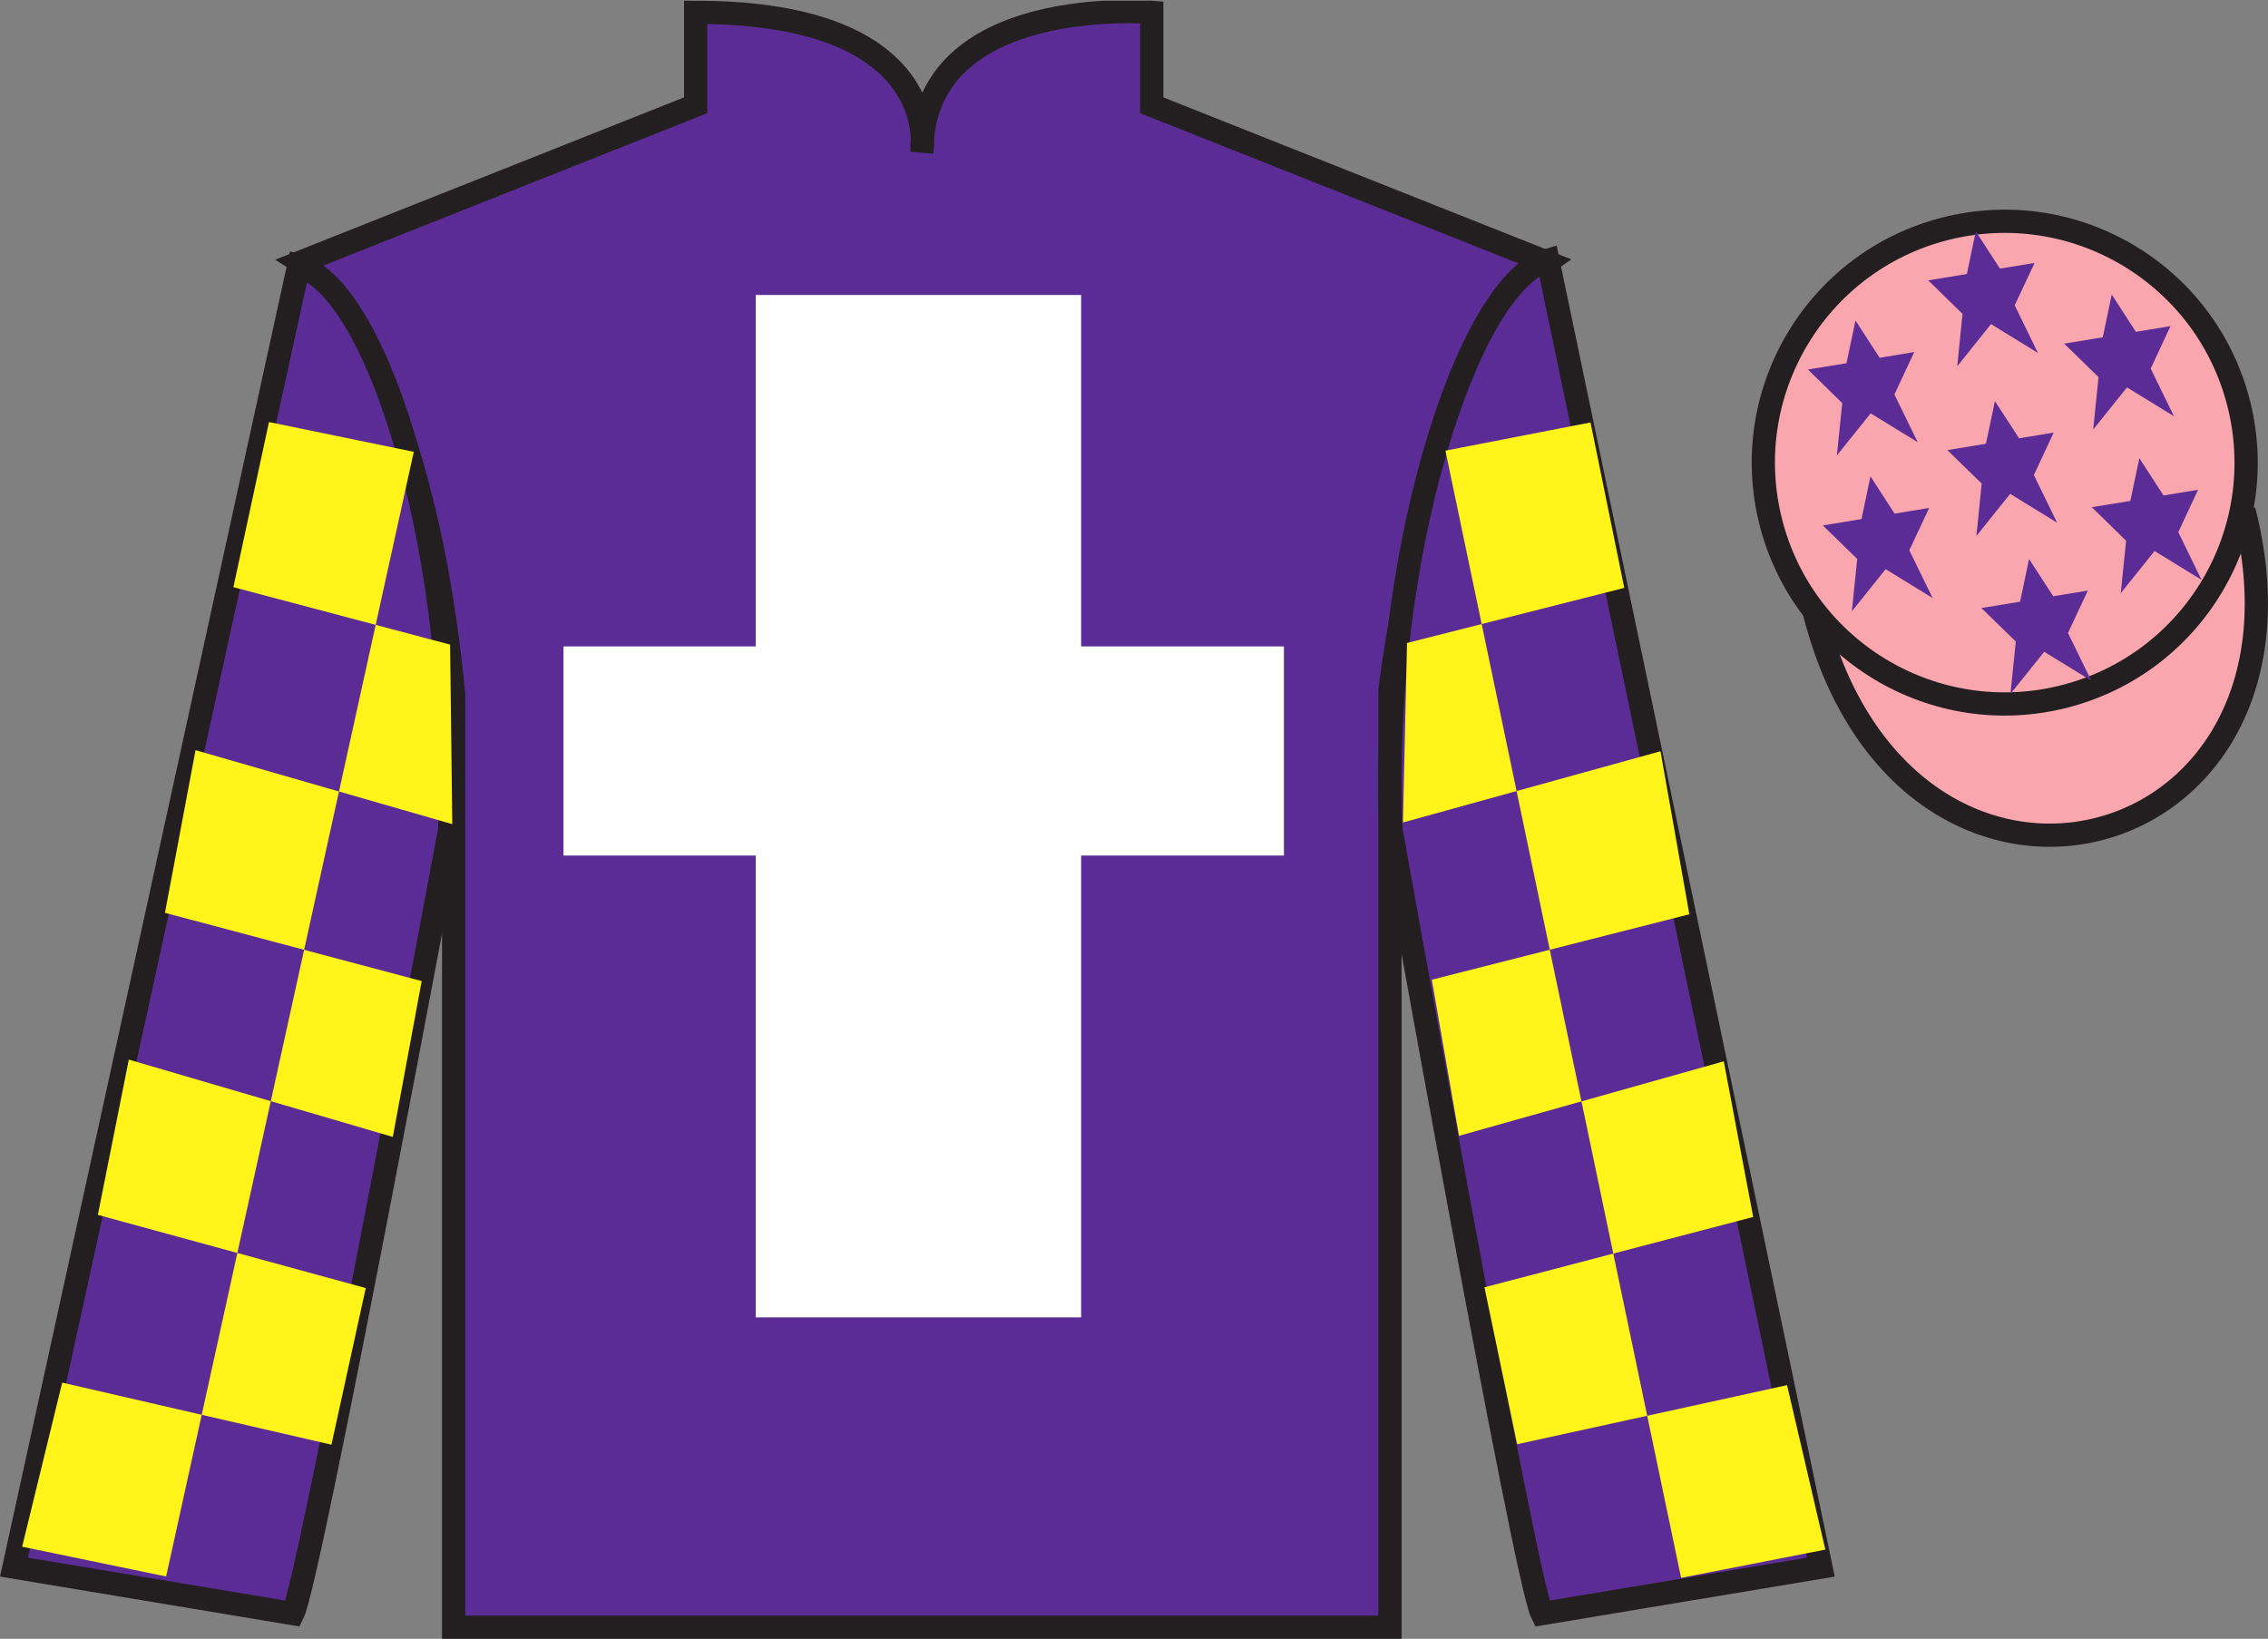 <?xml version="1.0" encoding="UTF-8"?>
<svg xmlns="http://www.w3.org/2000/svg" xmlns:xlink="http://www.w3.org/1999/xlink" width="97.59pt" height="70.53pt" viewBox="0 0 97.59 70.53" version="1.1">
<rect x="0" y="0" width="97.59" height="70.53" fill="#808080" stroke="none"/>
<defs>
<clipPath id="clip1">
  <path d="M 0 70.531 L 97.59 70.531 L 97.59 0.031 L 0 0.031 L 0 70.531 Z M 0 70.531 "/>
</clipPath>
</defs>
<g id="surface0">
<g clip-path="url(#clip1)" clip-rule="nonzero">
<path style=" stroke:none;fill-rule:nonzero;fill:rgb(36.085%,17.488%,58.595%);fill-opacity:1;" d="M 12.934 11.281 C 12.934 11.281 18.02 14.531 19.52 29.863 C 19.52 29.863 19.52 44.863 19.52 70.031 L 59.809 70.031 L 59.809 29.695 C 59.809 29.695 61.602 14.695 66.559 11.281 L 49.559 4.531 L 49.559 0.531 C 49.559 0.531 39.668 -0.305 39.668 6.531 C 39.668 6.531 40.684 0.531 29.934 0.531 L 29.934 4.531 L 12.934 11.281 "/>
<path style="fill:none;stroke-width:10;stroke-linecap:butt;stroke-linejoin:miter;stroke:rgb(13.73%,12.16%,12.549%);stroke-opacity:1;stroke-miterlimit:4;" d="M 129.336 592.487 C 129.336 592.487 180.195 559.987 195.195 406.667 C 195.195 406.667 195.195 256.667 195.195 4.987 L 598.086 4.987 L 598.086 408.347 C 598.086 408.347 616.016 558.347 665.586 592.487 L 495.586 659.987 L 495.586 699.987 C 495.586 699.987 396.68 708.347 396.68 639.987 C 396.68 639.987 406.836 699.987 299.336 699.987 L 299.336 659.987 L 129.336 592.487 Z M 129.336 592.487 " transform="matrix(0.1,0,0,-0.1,0,70.53)"/>
<path style=" stroke:none;fill-rule:nonzero;fill:rgb(100%,100%,100%);fill-opacity:1;" d="M 32.52 56.695 L 46.52 56.695 L 46.52 12.695 L 32.52 12.695 L 32.52 56.695 Z M 32.52 56.695 "/>
<path style=" stroke:none;fill-rule:nonzero;fill:rgb(100%,100%,100%);fill-opacity:1;" d="M 24.246 36.82 L 55.246 36.82 L 55.246 27.82 L 24.246 27.82 L 24.246 36.82 Z M 24.246 36.82 "/>
<path style=" stroke:none;fill-rule:nonzero;fill:rgb(36.085%,17.488%,58.595%);fill-opacity:1;" d="M 12.602 69.445 C 13.352 67.945 19.352 35.695 19.352 35.695 C 19.852 24.195 16.352 12.445 12.852 11.445 L 0.602 67.445 L 12.602 69.445 "/>
<path style="fill:none;stroke-width:10;stroke-linecap:butt;stroke-linejoin:miter;stroke:rgb(13.73%,12.16%,12.549%);stroke-opacity:1;stroke-miterlimit:4;" d="M 126.016 10.847 C 133.516 25.847 193.516 348.347 193.516 348.347 C 198.516 463.347 163.516 580.847 128.516 590.847 L 6.016 30.847 L 126.016 10.847 Z M 126.016 10.847 " transform="matrix(0.1,0,0,-0.1,0,70.53)"/>
<path style=" stroke:none;fill-rule:nonzero;fill:rgb(36.085%,17.488%,58.595%);fill-opacity:1;" d="M 78.352 67.445 L 66.602 11.195 C 63.102 12.195 59.352 24.195 59.852 35.695 C 59.852 35.695 65.602 67.945 66.352 69.445 L 78.352 67.445 "/>
<path style="fill:none;stroke-width:10;stroke-linecap:butt;stroke-linejoin:miter;stroke:rgb(13.73%,12.16%,12.549%);stroke-opacity:1;stroke-miterlimit:4;" d="M 783.516 30.847 L 666.016 593.347 C 631.016 583.347 593.516 463.347 598.516 348.347 C 598.516 348.347 656.016 25.847 663.516 10.847 L 783.516 30.847 Z M 783.516 30.847 " transform="matrix(0.1,0,0,-0.1,0,70.53)"/>
<path style="fill-rule:nonzero;fill:rgb(97.421%,65.107%,68.362%);fill-opacity:1;stroke-width:10;stroke-linecap:butt;stroke-linejoin:miter;stroke:rgb(13.73%,12.16%,12.549%);stroke-opacity:1;stroke-miterlimit:4;" d="M 780.703 441.745 C 820.391 286.12 1004.336 333.698 965.547 485.691 " transform="matrix(0.1,0,0,-0.1,0,70.53)"/>
<path style=" stroke:none;fill-rule:nonzero;fill:rgb(100%,95.41%,10.001%);fill-opacity:1;" d="M 11.574 18.164 L 17.805 19.445 L 7.148 67.848 L 0.953 66.566 L 2.676 59.504 L 14.262 62.176 L 15.738 55.434 L 4.211 52.285 L 5.543 45.602 L 16.902 48.93 L 18.145 42.223 L 7.098 39.285 L 8.414 32.285 L 19.461 35.469 L 19.367 27.742 L 10.043 25.27 L 11.574 18.164 "/>
<path style=" stroke:none;fill-rule:nonzero;fill:rgb(100%,95.41%,10.001%);fill-opacity:1;" d="M 68.438 18.18 L 62.195 19.395 L 72.336 67.906 L 78.543 66.691 L 76.895 59.613 L 65.281 62.156 L 63.875 55.402 L 75.438 52.375 L 74.172 45.676 L 62.781 48.883 L 61.609 42.164 L 72.691 39.348 L 71.449 32.332 L 60.367 35.398 L 60.543 27.672 L 69.891 25.301 L 68.438 18.18 "/>
<path style=" stroke:none;fill-rule:nonzero;fill:rgb(97.421%,65.107%,68.362%);fill-opacity:1;" d="M 88.828 29.973 C 94.387 28.555 97.742 22.902 96.324 17.344 C 94.906 11.785 89.25 8.43 83.691 9.848 C 78.137 11.266 74.781 16.922 76.199 22.48 C 77.617 28.035 83.27 31.391 88.828 29.973 "/>
<path style="fill:none;stroke-width:10;stroke-linecap:butt;stroke-linejoin:miter;stroke:rgb(13.73%,12.16%,12.549%);stroke-opacity:1;stroke-miterlimit:4;" d="M 888.281 405.573 C 943.867 419.753 977.422 476.277 963.242 531.862 C 949.062 587.448 892.5 621.003 836.914 606.823 C 781.367 592.644 747.812 536.081 761.992 480.495 C 776.172 424.948 832.695 391.394 888.281 405.573 Z M 888.281 405.573 " transform="matrix(0.1,0,0,-0.1,0,70.53)"/>
<path style=" stroke:none;fill-rule:nonzero;fill:rgb(36.085%,17.488%,58.595%);fill-opacity:1;" d="M 87.309 24.059 L 86.922 25.895 L 85.258 26.168 L 86.738 27.609 L 86.508 29.863 L 87.961 28.051 L 89.984 29.293 L 88.984 27.242 L 89.836 25.418 L 88.348 25.66 L 87.309 24.059 "/>
<path style=" stroke:none;fill-rule:nonzero;fill:rgb(36.085%,17.488%,58.595%);fill-opacity:1;" d="M 90.867 12.676 L 90.48 14.516 L 88.82 14.789 L 90.297 16.23 L 90.07 18.484 L 91.523 16.672 L 93.543 17.914 L 92.543 15.863 L 93.395 14.035 L 91.906 14.281 L 90.867 12.676 "/>
<path style=" stroke:none;fill-rule:nonzero;fill:rgb(36.085%,17.488%,58.595%);fill-opacity:1;" d="M 92.055 19.719 L 91.668 21.559 L 90.008 21.828 L 91.484 23.273 L 91.254 25.527 L 92.711 23.715 L 94.73 24.957 L 93.73 22.902 L 94.582 21.078 L 93.094 21.324 L 92.055 19.719 "/>
<path style=" stroke:none;fill-rule:nonzero;fill:rgb(36.085%,17.488%,58.595%);fill-opacity:1;" d="M 79.84 13.793 L 79.453 15.633 L 77.793 15.902 L 79.27 17.348 L 79.039 19.602 L 80.492 17.789 L 82.516 19.031 L 81.516 16.977 L 82.367 15.152 L 80.879 15.398 L 79.84 13.793 "/>
<path style=" stroke:none;fill-rule:nonzero;fill:rgb(36.085%,17.488%,58.595%);fill-opacity:1;" d="M 85.84 17.262 L 85.453 19.098 L 83.793 19.371 L 85.27 20.812 L 85.043 23.066 L 86.496 21.254 L 88.516 22.496 L 87.516 20.445 L 88.367 18.617 L 86.879 18.863 L 85.84 17.262 "/>
<path style=" stroke:none;fill-rule:nonzero;fill:rgb(36.085%,17.488%,58.595%);fill-opacity:1;" d="M 80.484 20.5 L 80.098 22.34 L 78.434 22.613 L 79.914 24.055 L 79.684 26.309 L 81.137 24.496 L 83.16 25.738 L 82.156 23.684 L 83.012 21.859 L 81.523 22.105 L 80.484 20.5 "/>
<path style=" stroke:none;fill-rule:nonzero;fill:rgb(36.085%,17.488%,58.595%);fill-opacity:1;" d="M 85.016 9.957 L 84.633 11.793 L 82.969 12.066 L 84.445 13.508 L 84.219 15.762 L 85.672 13.949 L 87.691 15.191 L 86.691 13.141 L 87.547 11.316 L 86.055 11.559 L 85.016 9.957 "/>
</g>
</g>
</svg>

